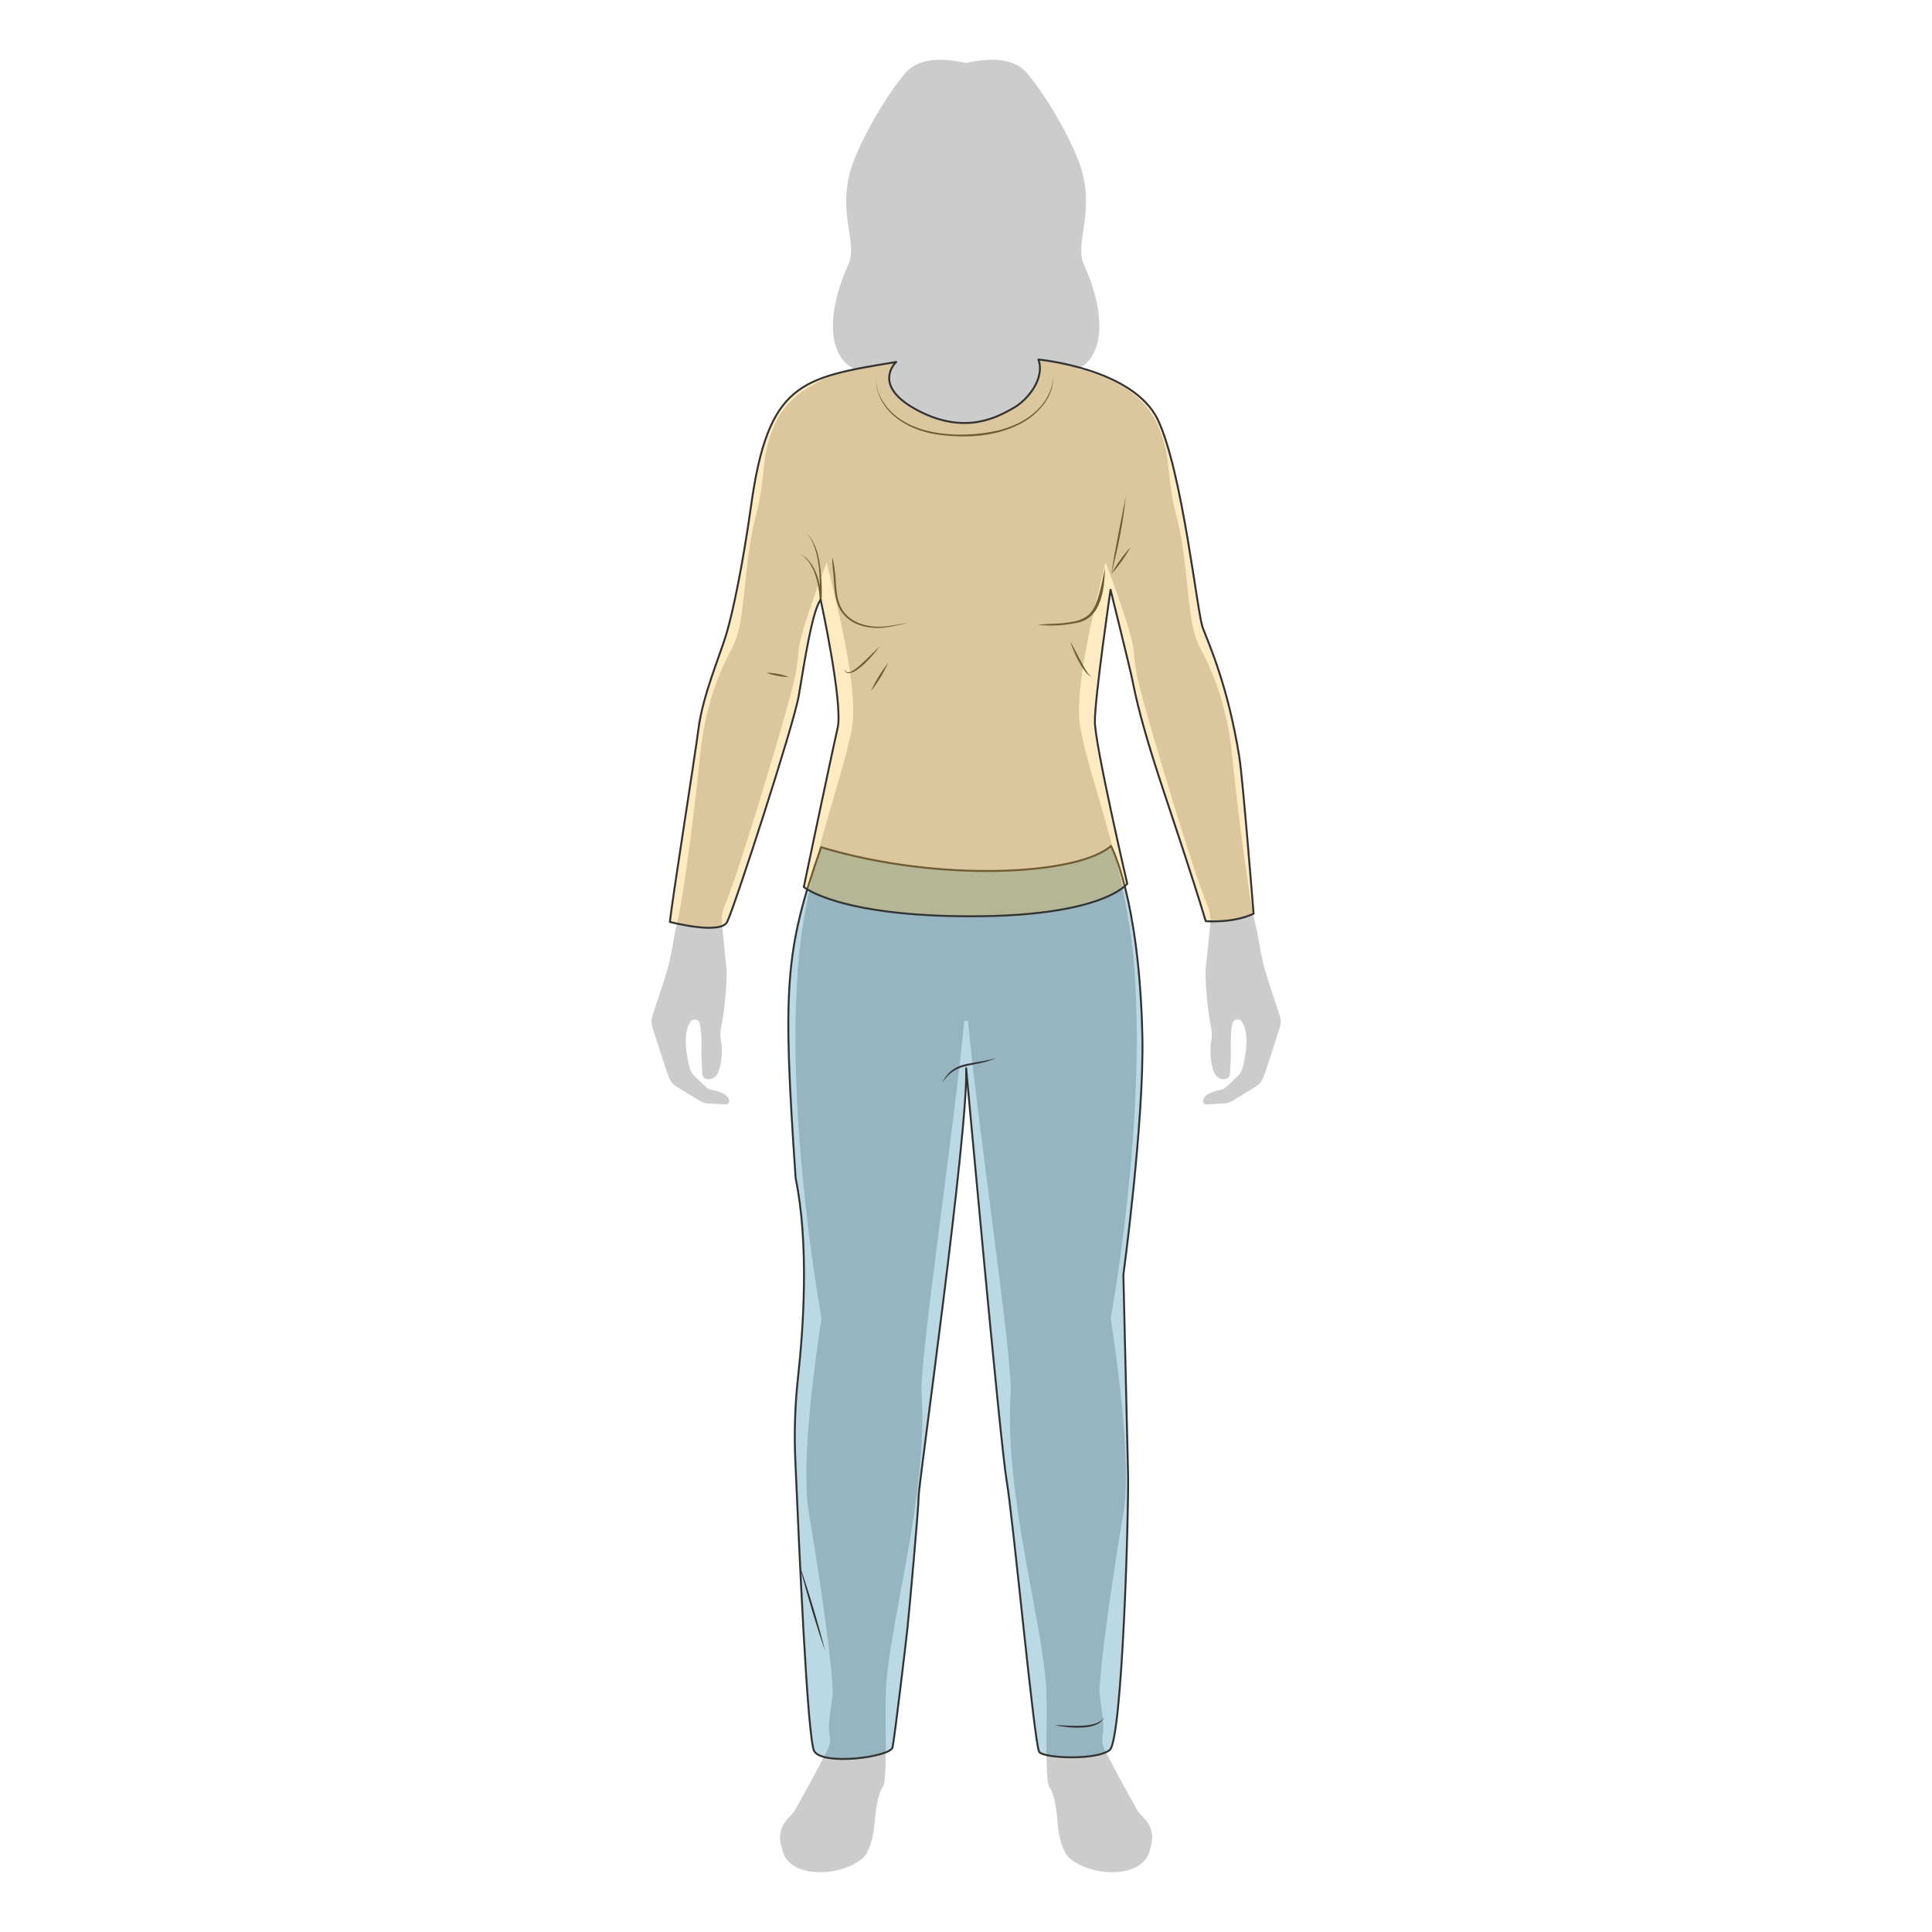 <svg xml:space="preserve" style="enable-background:new 0 0 2000 2000;" viewBox="0 0 2000 2000" y="0px" x="0px" xmlns:xlink="http://www.w3.org/1999/xlink" xmlns="http://www.w3.org/2000/svg" id="Layer_1" version="1.1">
<path d="M1002.082,1056.738c8.971,101.343,47.732,359.119,44.064,387.933
	c-6.279,102.744,33.217,234.611,36.965,303.767c1.291,23.851-1.716,94.983,3.057,101.182c7.335,9.526,8.761,39.496,8.841,39.656
	c0.635,7.6,4.118,28.049,12.769,34.908c25.597,20.339,77.337,19.468,82.69-9.686c9.026-26.093-11.713-35.144-13.269-40.842
	c-10.952-19.473-22.19-39.736-32.352-59.92c-3.452-5.539-4.613-12.163-3.297-18.547c1.611-7.675-0.155-19.628-3.192-40.502
	c-1.316-9.046,6.439-81.234,24.616-188.701c9.211-54.486-8.971-173.661-13.189-201.474c0,0,35.379-189.992,25.142-352.075
	c-5.749-106.726-45.46-199.153-56.463-258.042c-9.051-48.442,26.277-167.171,25.777-172.24c0.135-0.395,28.549,73.244,29.5,92.717
	c1.031,21.559,8.336,44.88,10.367,52.56c8.366,31.476,50.659,173.951,65.884,210.045c2.482,5.884,3.457,12.243,2.877,18.577
	c-1.216,12.849-3.327,34.958-4.458,43.614c-1.636,12.583,1.766,47.967,5.409,64.298c1.001,4.513,0.896,9.156,0,13.694
	c-1.481,7.465-1.191,20.499,2.106,30.265c3.037,9.021,8.921,9.761,12.929,9.021c2.457-0.45,4.278-2.557,4.408-5.063l0.896-18.182
	c0.135-2.452,0.135-4.878,0.03-7.335c-0.215-5.829-0.37-18.177,1.686-26.913c1.031-4.328,6.785-5.699,9.421-2.081
	c8.761,12.003,3.878,36.755,1.106,47.727c-0.871,3.432-2.692,6.544-5.249,9.001l-12.558,11.873
	c-1.191,1.131-2.717,1.846-4.353,2.136c-15.2,2.582-18.392,7.915-18.868,11.373c-0.29,2.136,1.531,3.958,3.692,3.848l18.367-1.056
	c2.742-0.155,5.409-0.976,7.78-2.347c6.359-3.667,18.552-11.238,25.252-15.405c3.062-1.901,5.434-4.673,6.86-7.97
	c2.612-6.044,13.114-39.076,17.522-52.98c1.266-4.013,1.241-8.336-0.08-12.323l-12.193-36.965
	c-3.347-10.132-5.959-20.499-7.835-31.026l-2.847-15.936c-0.715-4.013-1.586-7.995-2.612-11.928
	c-5.173-19.763-17.126-106.146-23.721-173.481c-5.093-51.95-21.294-89.019-31.556-108.017c-4.828-8.916-8.155-18.522-9.922-28.519
	c-5.489-30.951-6.699-75.015-15.3-107.335c-4.673-17.519-7.52-35.434-9.131-53.508c-2.532-28.416-11.583-46.806-15.991-53.877
	c-9.366-15.066-27.969-36.358-77.782-48.917c23.956-10.686,32.056-50.263,6.124-108.098c-9.842-21.952,11.107-52.4-2.537-98.467
	c-6.699-22.717-31.581-69.761-55.932-99.074c-13.564-16.332-38.205-16.517-63.402-10.897c-25.197-5.62-49.868-5.435-63.402,10.897
	c-24.351,29.313-49.208,76.383-55.937,99.074c-13.614,46.067,7.31,76.515-2.532,98.467c-25.937,57.835-17.837,97.412,6.119,108.098
	c-49.783,12.585-68.411,33.878-77.782,48.917c-4.403,7.071-13.429,25.461-15.986,53.877c-1.611,18.074-4.458,35.988-9.131,53.508
	c-8.601,32.32-9.812,76.384-15.3,107.335c-1.771,9.972-5.093,19.603-9.922,28.519c-10.262,18.973-26.463,56.067-31.556,108.017
	c-6.599,67.335-18.547,153.717-23.721,173.481c-1.031,3.958-1.901,7.915-2.612,11.928l-2.847,15.936
	c-1.876,10.502-4.488,20.869-7.84,31.026l-12.188,36.965c-1.321,4.013-1.346,8.311-0.08,12.323
	c4.383,13.904,14.91,46.936,17.522,52.98c1.426,3.297,3.823,6.069,6.86,7.97c6.699,4.168,18.893,11.713,25.247,15.405
	c2.377,1.371,5.043,2.191,7.785,2.347l18.362,1.056c2.166,0.135,3.988-1.711,3.697-3.848c-0.475-3.457-3.642-8.791-18.868-11.373
	c-1.636-0.265-3.137-1.006-4.353-2.136l-12.558-11.873c-2.587-2.432-4.378-5.544-5.249-9.001
	c-2.772-10.972-7.655-35.724,1.106-47.727c2.637-3.587,8.391-2.246,9.421,2.081c2.056,8.736,1.896,21.054,1.686,26.913
	c-0.105,2.457-0.08,4.908,0.025,7.335l0.901,18.182c0.13,2.507,1.926,4.613,4.403,5.063c4.013,0.74,9.872,0,12.929-9.021
	c3.297-9.766,3.587-22.8,2.111-30.265c-0.896-4.538-1.031-9.181,0-13.694c3.667-16.331,7.045-51.714,5.409-64.298
	c-1.136-8.681-3.242-30.766-4.458-43.614c-0.605-6.359,0.37-12.718,2.877-18.577c15.225-36.064,57.518-178.569,65.879-210.045
	c2.036-7.68,9.341-31.001,10.372-52.56c0.921-19.443,29.365-93.112,29.5-92.717c-0.505,5.093,34.823,123.797,25.777,172.24
	c-11.002,58.864-50.714,151.316-56.463,258.042c-10.212,162.083,25.142,352.075,25.142,352.075
	c-4.223,27.784-22.4,146.963-13.194,201.474c18.182,107.467,25.937,179.655,24.616,188.701c-3.007,20.874-4.773,32.827-3.192,40.502
	c1.346,6.384,0.16,13.034-3.297,18.547c-10.157,20.183-21.394,40.422-32.346,59.92c-1.531,5.699-22.27,14.75-13.269,40.842
	c5.354,29.184,57.093,30.025,82.685,9.686c8.656-6.859,12.113-27.308,12.773-34.908c0.08-0.16,1.531-30.13,8.836-39.656
	c4.778-6.199,1.796-77.331,3.062-101.182c3.722-69.181,43.244-201.054,36.965-303.767c-3.667-28.814,35.093-286.591,44.064-387.933" style="fill:#CCCCCC;"></path>
<path d="M826.2,1424.918c5.409-49.288,11.558-136.911-2.557-205.247
	c-13.424-195.986-11.503-234.816,26.383-342.553l0.025-0.05c122.717,36.91,266.383,28.759,300.045-1.321
	c0,0,29.274,54.001,32.477,196.506c1.981,88.019-19.653,247.31-19.653,247.31s4.013,173.24,4.858,207.223
	c0.841,33.988-5.859,274.403-18.998,285.245c-13.139,10.842-67.97,8.731-72.954,2.031c-4.988-6.7-26.913-241.286-33.692-280.887
	c-6.785-39.606-41.978-427.355-41.978-427.355c2.612,63.297-49.123,429.906-49.158,442.79
	c-0.035,12.879-9.892,120.445-11.478,135.72c-1.581,15.275-13.429,115.192-15.59,125.033c-2.166,9.841-71.423,19.103-80.949,4.063
	c-7.15-11.263-15.806-214.238-19.683-301.916C822.007,1482.622,823.033,1453.677,826.2,1424.918z" style="opacity:0.3;fill:#1A81A6;enable-background:new    ;"></path>
<path d="M827.336,1619.058c10.237,29.705,19.233,59.84,26.913,90.31
	C844.007,1679.663,835.041,1649.503,827.336,1619.058z" style="fill:#333333;"></path>
<path d="M974.904,1121.336c9.706-18.627,21.9-19.473,40.657-22.48c5.279-0.976,10.477-2.241,15.7-3.507
	c-4.988,2.056-10.132,3.718-15.385,4.983c-19.128,4.143-28.679,3.482-40.972,20.979V1121.336z" style="fill:#333333;"></path>
<path d="M1091.682,1785.754c13.164,0.235,43.589,4.353,51.449-7.915
	C1136.297,1792.533,1104.821,1788.681,1091.682,1785.754z" style="fill:#333333;"></path>
<path d="M826.2,1424.918
	c5.409-49.288,11.558-136.911-2.562-205.247c-13.419-195.986-11.498-234.816,26.388-342.553l0.025-0.05
	c122.717,36.91,266.378,28.759,300.045-1.321c0,0,29.269,54.001,32.477,196.506c1.976,88.019-19.653,247.31-19.653,247.31
	s4.013,173.24,4.853,207.223c0.846,33.988-5.854,273.952-18.993,284.795c-13.144,10.842-67.97,8.731-72.959,2.031
	c-4.983-6.7-26.908-240.835-33.693-280.437c-6.779-39.606-41.978-427.355-41.978-427.355c2.612,63.297-49.118,429.906-49.153,442.79
	c-0.035,12.879-9.892,120.445-11.478,135.72c-1.581,15.275-13.429,114.741-15.59,124.583c-2.166,9.842-71.428,19.103-80.949,4.063
	c-7.15-11.263-15.806-213.787-19.683-301.466C822.002,1482.622,823.033,1453.677,826.2,1424.918z" style="fill:none;stroke:#333333;stroke-width:2.001;stroke-linecap:round;stroke-linejoin:round;"></path>
<path d="M1150.341,594.41c3.457-22.93,10.472-57.176,14.96-80.236
	C1162.794,541.297,1157.096,568.052,1150.341,594.41z" style="fill:#333333;"></path>
<path d="M834.821,551.532c12.879,13.273,14.46,33.507,15.675,51.078c0.26,6.069,0.315,12.113,0,18.182
	c-0.055,1.241-1.981,1.186-1.951-0.055c-0.135-4.433-0.635-8.941-1.426-13.374c-2.457-12.929-7.205-27.153-19.288-34.093
	c8.471,3.803,13.984,12.113,17.281,20.529c3.352,8.576,4.933,17.707,5.409,26.888l-1.951-0.055
	c0.58-21.264,0.735-52.295-13.719-69.127L834.821,551.532z" style="fill:#333333;"></path>
<path d="M907.524,392.356c-0.635,2.48-0.29,5.198,0.105,7.652c0.766,3.72,1.976,7.494,3.717,10.897
	c20.739,41.002,80.794,43.588,120.5,35.065c19.708-4.644,39.366-14.617,50.554-32.057c5.273-8.39,9.601-19.287,5.884-29.102
	c7.015,20-11.002,41.398-27.203,51.213c-26.938,16.2-60.21,17.994-90.655,13.799c-22.745-3.404-46.491-14.221-57.944-35.17
	c-2.927-5.726-5.249-12.032-5.384-18.496l0.03-1.926l0.42-1.899L907.524,392.356z" style="fill:#333333;"></path>
<path d="M901.505,715.516c4.828-10.502,10.847-20.289,17.997-29.37
	C914.674,696.648,908.66,706.44,901.505,715.516z" style="fill:#333333;"></path>
<path d="M874.672,692.69c2.216,9.211,14.91-3.587,18.442-6.539c5.939-5.489,11.508-11.373,17.362-16.941
	c-4.773,6.624-10.077,12.798-16.041,18.392c-4.803,3.958-9.972,9.286-16.701,9.231c-2.006-0.395-3.217-2.186-3.087-4.143H874.672z" style="fill:#333333;"></path>
<path d="M1107.833,663.746c3.062,5.544,7.205,13.619,10.212,19.288c3.587,6.174,6.384,13.219,12.033,17.812
	c-6.624-3.402-10.157-10.712-13.774-16.861c-3.402-6.489-6.329-13.194-8.471-20.208V663.746z" style="fill:#333333;"></path>
<path d="M793.488,696.438c7.94,0.13,15.67,1.586,23.085,4.408
	C808.633,700.711,800.928,699.235,793.488,696.438z" style="fill:#333333;"></path>
<path d="M1150.341,594.41c5.569-10.132,12.268-19.523,20.053-28.074
	C1164.826,576.493,1158.121,585.834,1150.341,594.41z" style="fill:#333333;"></path>
<path d="M863.93,588.706c2.267,14.615,0.21,30.685,8.706,43.509c11.002,15.881,32.612,18.627,50.424,15.355
	c23.14-3.707,23.436-3.863,0.155,0.846c-18.202,3.958-40.682,1.266-52.085-15.175c-8.861-13.004-6.91-29.47-8.966-44.219
	C861.609,584.443,860.423,566.121,863.93,588.706z" style="fill:#333333;"></path>
<path d="M1143.842,588.361c-0.475,21.294-3.537,51.74-29.13,56.388l-6.724,1.211
	c-11.268,1.741-22.77,2.191-34.093,0.66c9.526-0.66,23.245-1.161,27.123-1.556c3.883-0.395,9.446-1.426,13.324-2.191
	C1132.054,637.214,1135.351,629.979,1143.842,588.361z" style="fill:#333333;"></path>
<path d="M1074.986,372.198c0,0,98.321,9.115,123.657,62.464
	c25.342,53.349,40.642,199.605,46.411,215.145c5.764,15.535,26.022,59.294,37.92,134.124c3.642,22.9,14.73,161.913,14.73,161.913
	c-21.344,10.132-49.523,7.755-49.523,7.755c-32.797-108.332-62.772-181.391-76.176-250.622
	c-1.636-8.496-22.375-92.467-22.375-92.467s-16.471,112.465-16.206,136.816c0.235,24.356,33.482,167.417,33.482,167.417
	s-24.141,33.797-161.658,33.797s-173.16-30.315-173.16-30.315s29.089-139.073,34.998-164.455
	c5.914-25.357-17.552-132.919-17.552-132.919c-8.891,11.978-16.761,64.503-22.67,99.411c-5.118,30.08-67.095,220.447-74.139,234.116
	c-7.02,13.669-59.27,0-59.27,0c2.637-24.802,25.247-166.496,29.705-200.609c4.488-34.118,21.865-74.46,28.809-97.61
	c6.945-23.15,17.317-73.734,25.472-132.279c17.757-127.528,51.374-132.973,150.315-149.151c0,0-26.938,24.353,22.72,50.342
	c49.653,26.015,83.19,5.699,97.385-1.979c16.646-8.997,34.063-31.767,27.098-50.948L1074.986,372.198z" style="opacity:0.3;fill:#FFB733;enable-background:new    ;"></path>
<path d="M1074.986,372.198
	c0,0,98.321,9.115,123.657,62.464c25.342,53.349,40.642,199.605,46.411,215.145c5.764,15.535,26.022,59.294,37.92,134.124
	c3.642,22.9,14.73,161.913,14.73,161.913c-21.344,10.132-49.523,7.755-49.523,7.755c-32.797-108.332-62.772-181.391-76.176-250.622
	c-1.636-8.496-22.375-92.467-22.375-92.467s-16.471,112.465-16.206,136.816c0.235,24.356,33.482,167.417,33.482,167.417
	s-24.141,33.797-161.658,33.797s-173.16-30.315-173.16-30.315s29.089-139.073,34.998-164.455
	c5.914-25.357-17.552-132.919-17.552-132.919c-8.891,11.978-16.761,64.503-22.67,99.411c-5.118,30.08-67.095,220.447-74.139,234.116
	c-7.02,13.669-59.27,0-59.27,0c2.637-24.802,25.247-166.496,29.705-200.609c4.488-34.118,21.865-74.46,28.809-97.61
	c6.945-23.15,17.317-73.734,25.472-132.279c17.757-127.528,51.374-132.973,150.315-149.151c0,0-26.938,24.353,22.72,50.342
	c49.653,26.015,83.19,5.699,97.385-1.979c16.646-8.997,34.063-31.767,27.098-50.948L1074.986,372.198z" style="fill:none;stroke:#333333;stroke-width:2.001;stroke-linecap:round;stroke-linejoin:round;"></path>
</svg>
